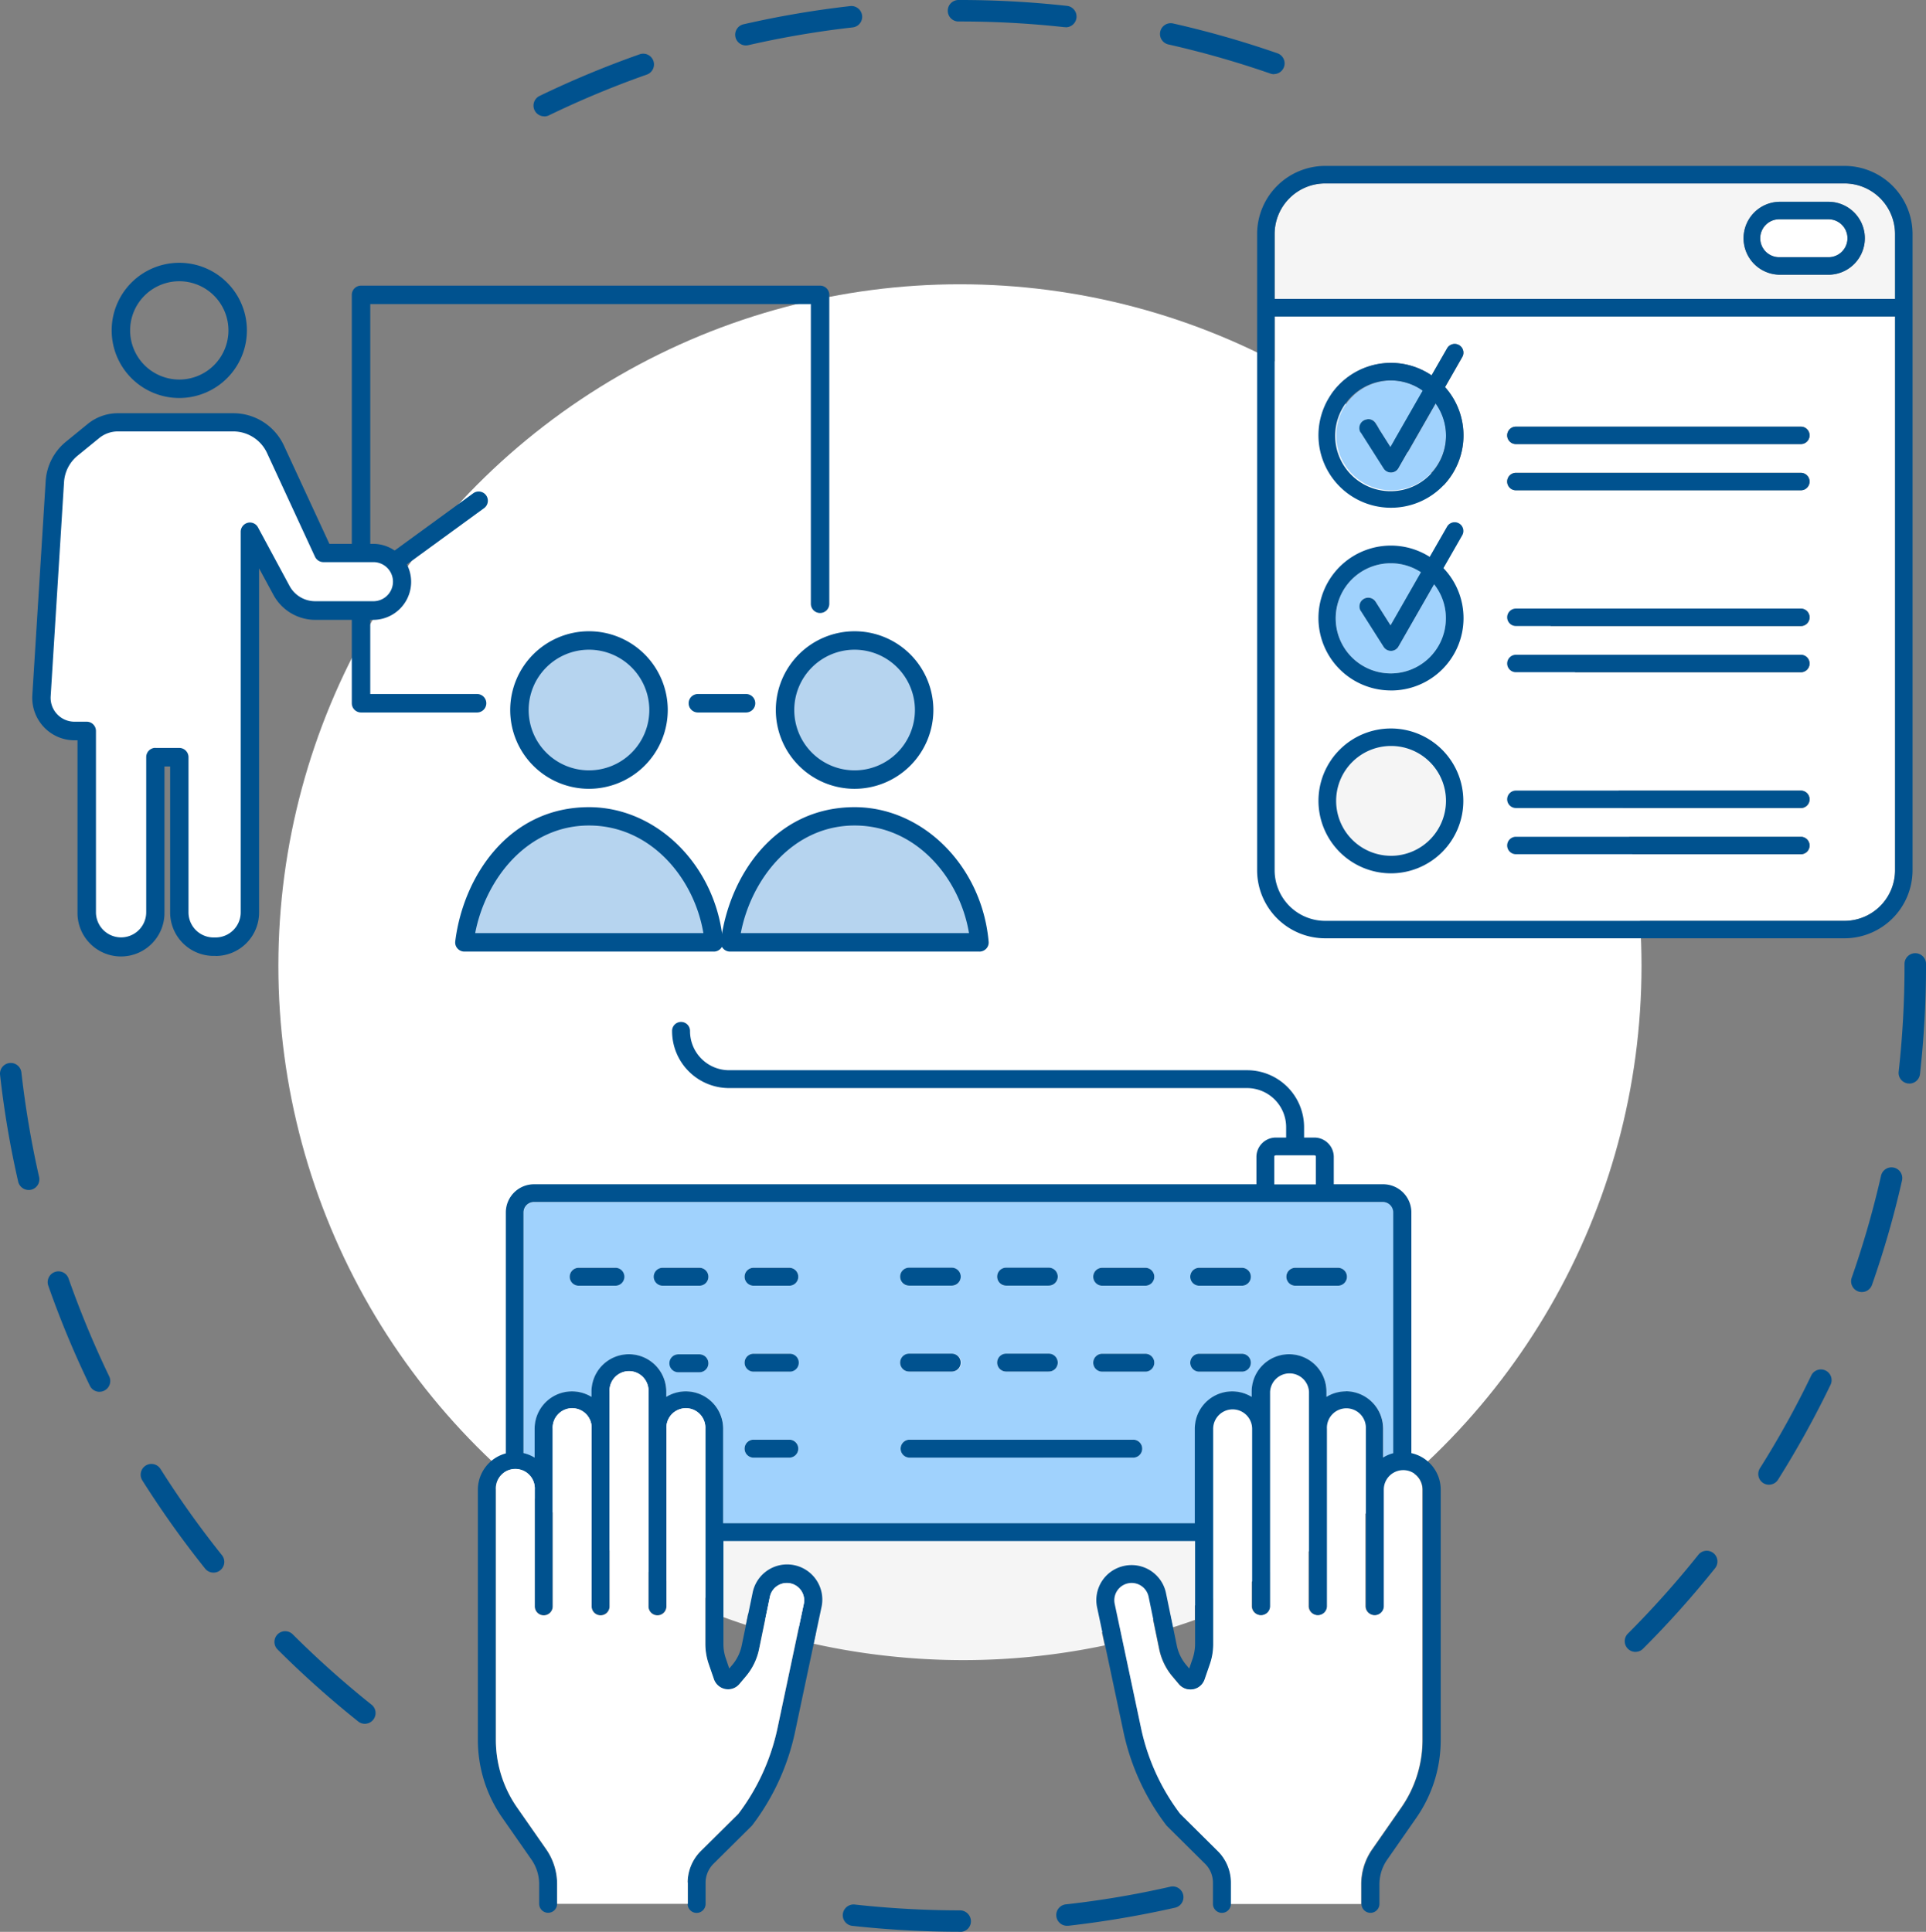 <?xml version="1.0" encoding="UTF-8"?>
<svg xmlns="http://www.w3.org/2000/svg" width="296.467" height="297.395" viewBox="0 0 296.467 297.395">
  <rect x="0" y="0" width="296.467" height="297.395" fill="#808080" stroke="none"/>
  <g id="画像" transform="translate(-0.002 -0.01)">
    <g id="Group_2494" data-name="Group 2494" transform="translate(0.002 0.01)">
      <circle id="Ellipse_51" data-name="Ellipse 51" cx="104.914" cy="104.914" r="104.914" transform="translate(42.849 43.763)" fill="#fff"></circle>
      <g id="Group_2485" data-name="Group 2485" transform="translate(193.507 25.542)">
        <path id="Path_10239" data-name="Path 10239" d="M246.137,29.466a7.79,7.79,0,0,0-7.789-7.776h-79.92a7.79,7.79,0,0,0-7.789,7.776v10h95.5Zm-10.185,6.278h-7.593a5.614,5.614,0,0,1,0-11.227h7.593a5.614,5.614,0,0,1,0,11.227Z" transform="translate(-147.944 -18.994)" fill="#f5f5f5"></path>
        <path id="Path_10240" data-name="Path 10240" d="M238.349,130.456a7.79,7.79,0,0,0,7.789-7.776V37.42h-95.5v85.26a7.79,7.79,0,0,0,7.789,7.776h79.92Zm-6.669-10.25H187.813a1.342,1.342,0,1,1,0-2.683H231.68a1.342,1.342,0,0,1,0,2.683Zm0-7.112H187.813a1.342,1.342,0,1,1,0-2.683H231.68a1.342,1.342,0,0,1,0,2.683Zm0-20.9H187.813a1.342,1.342,0,1,1,0-2.683H231.68a1.342,1.342,0,0,1,0,2.683Zm0-7.111H187.813a1.342,1.342,0,0,1,0-2.683H231.68a1.342,1.342,0,0,1,0,2.683ZM187.813,54.365H231.68a1.342,1.342,0,0,1,0,2.683H187.813a1.342,1.342,0,1,1,0-2.683Zm0,7.112H231.68a1.342,1.342,0,0,1,0,2.683H187.813a1.342,1.342,0,1,1,0-2.683ZM168.549,44.571a11.084,11.084,0,0,1,6.252,1.915l2.4-4.181a1.345,1.345,0,0,1,2.331,1.342l-2.657,4.65a11.162,11.162,0,1,1-8.323-3.725Zm0,28.133a11.138,11.138,0,0,1,5.965,1.732L177.2,69.76a1.345,1.345,0,0,1,2.331,1.342l-2.9,5.067a11.157,11.157,0,1,1-8.075-3.465Zm-11.162,39.283a11.162,11.162,0,1,1,11.162,11.149A11.165,11.165,0,0,1,157.387,111.987Z" transform="translate(-147.944 -14.236)" fill="#fff"></path>
        <path id="Path_10241" data-name="Path 10241" d="M249.46,128.064V30.092A10.484,10.484,0,0,0,238.975,19.62h-79.92A10.492,10.492,0,0,0,148.57,30.092v97.959a10.484,10.484,0,0,0,10.485,10.472h79.92a10.492,10.492,0,0,0,10.485-10.472Zm-98.194,0V42.8h95.5v85.26a7.79,7.79,0,0,1-7.789,7.776h-79.92A7.79,7.79,0,0,1,151.266,128.064Zm0-97.972a7.79,7.79,0,0,1,7.789-7.776h79.92a7.79,7.79,0,0,1,7.789,7.776v10h-95.5Z" transform="translate(-148.57 -19.62)" fill="#00528f"></path>
        <path id="Path_10242" data-name="Path 10242" d="M218.581,25.93h-7.593a2.918,2.918,0,1,0,0,5.835h7.593a2.918,2.918,0,0,0,0-5.835Z" transform="translate(-130.573 -17.711)" fill="#fff"></path>
        <path id="Path_10243" data-name="Path 10243" d="M219.207,23.86h-7.593a5.614,5.614,0,0,0,0,11.227h7.593a5.614,5.614,0,0,0,0-11.227Zm0,8.531h-7.593a2.918,2.918,0,1,1,0-5.835h7.593a2.918,2.918,0,0,1,0,5.835Z" transform="translate(-131.199 -18.338)" fill="#00528f"></path>
        <path id="Path_10244" data-name="Path 10244" d="M162.12,51.141a1.351,1.351,0,0,1,1.863.417l2.318,3.66,4.962-8.661a8.384,8.384,0,0,0-4.9-1.576,8.453,8.453,0,1,0,8.466,8.453,8.374,8.374,0,0,0-1.589-4.91l-5.7,9.964a1.36,1.36,0,0,1-1.133.677h-.026a1.344,1.344,0,0,1-1.133-.625L161.729,53a1.351,1.351,0,0,1,.417-1.863Z" transform="translate(-145.748 -11.949)" fill="#a0d2fd"></path>
        <path id="Path_10245" data-name="Path 10245" d="M166.982,65.88a11.143,11.143,0,0,0,8.323-18.573l2.657-4.65a1.345,1.345,0,0,0-2.331-1.342l-2.4,4.181a11.153,11.153,0,1,0-6.252,20.384ZM162.332,54.3l3.517,5.536a1.344,1.344,0,0,0,1.133.625h.026a1.332,1.332,0,0,0,1.133-.677l5.7-9.964a8.528,8.528,0,1,1-1.98-1.967L166.9,56.516l-2.318-3.66a1.35,1.35,0,0,0-2.279,1.446Z" transform="translate(-146.377 -13.26)" fill="#00528f"></path>
        <path id="Path_10246" data-name="Path 10246" d="M162.123,72.05a1.351,1.351,0,0,1,1.863.417l2.318,3.66,4.676-8.167a8.481,8.481,0,1,0,2.032,1.863L167.528,79.4a1.36,1.36,0,0,1-1.133.677h-.026a1.344,1.344,0,0,1-1.133-.625l-3.517-5.536a1.351,1.351,0,0,1,.417-1.863Z" transform="translate(-145.751 -5.416)" fill="#a0d2fd"></path>
        <path id="Path_10247" data-name="Path 10247" d="M166.982,87.638A11.138,11.138,0,0,0,175.058,68.8l2.9-5.067a1.345,1.345,0,0,0-2.331-1.342l-2.683,4.676a11.151,11.151,0,1,0-5.965,20.566Zm-4.65-12.256,3.517,5.536a1.344,1.344,0,0,0,1.133.625h.026a1.332,1.332,0,0,0,1.133-.677l5.483-9.573a8.372,8.372,0,0,1,1.81,5.21,8.48,8.48,0,1,1-3.842-7.072L166.917,77.6l-2.318-3.66a1.35,1.35,0,0,0-2.279,1.446Z" transform="translate(-146.377 -6.884)" fill="#00528f"></path>
        <path id="Path_10248" data-name="Path 10248" d="M166.356,88.18a8.453,8.453,0,1,0,8.466,8.453A8.471,8.471,0,0,0,166.356,88.18Z" transform="translate(-145.751 1.118)" fill="#f5f5f5"></path>
        <path id="Path_10249" data-name="Path 10249" d="M166.982,108.408A11.149,11.149,0,1,0,155.82,97.259a11.173,11.173,0,0,0,11.162,11.149Zm0-2.7a8.453,8.453,0,1,1,8.466-8.453A8.471,8.471,0,0,1,166.982,105.712Z" transform="translate(-146.377 0.492)" fill="#00528f"></path>
        <path id="Path_10250" data-name="Path 10250" d="M179.492,53.123h43.867a1.342,1.342,0,0,0,0-2.683H179.492a1.342,1.342,0,1,0,0,2.683Z" transform="translate(-139.623 -10.298)" fill="#00528f"></path>
        <path id="Path_10251" data-name="Path 10251" d="M179.492,58.583h43.867a1.342,1.342,0,0,0,0-2.683H179.492a1.342,1.342,0,1,0,0,2.683Z" transform="translate(-139.623 -8.646)" fill="#00528f"></path>
        <path id="Path_10252" data-name="Path 10252" d="M223.359,71.94H179.492a1.342,1.342,0,1,0,0,2.683h43.867a1.342,1.342,0,0,0,0-2.683Z" transform="translate(-139.623 -3.795)" fill="#00528f"></path>
        <path id="Path_10253" data-name="Path 10253" d="M223.359,77.4H179.492a1.342,1.342,0,1,0,0,2.683h43.867a1.342,1.342,0,0,0,0-2.683Z" transform="translate(-139.623 -2.143)" fill="#00528f"></path>
        <path id="Path_10254" data-name="Path 10254" d="M223.359,93.45H179.492a1.342,1.342,0,1,0,0,2.683h43.867a1.342,1.342,0,0,0,0-2.683Z" transform="translate(-139.623 2.712)" fill="#00528f"></path>
        <path id="Path_10255" data-name="Path 10255" d="M223.359,98.91H179.492a1.342,1.342,0,1,0,0,2.683h43.867a1.342,1.342,0,0,0,0-2.683Z" transform="translate(-139.623 4.363)" fill="#00528f"></path>
      </g>
      <g id="Group_2486" data-name="Group 2486" transform="translate(73.562 157.352)">
        <path id="Path_10256" data-name="Path 10256" d="M146.986,186a5.408,5.408,0,0,1,6.591,4.155l1.094,5.288c1.146-.365,2.279-.742,3.4-1.146V182.14H85.47v11.709c1.146.43,2.305.821,3.478,1.211l1.016-4.91A5.408,5.408,0,0,1,96.554,186a5.387,5.387,0,0,1,4.012,6.382l-1.185,5.575a104.618,104.618,0,0,0,12.074,1.954,105.689,105.689,0,0,0,32.731-1.693l-1.237-5.835A5.391,5.391,0,0,1,146.96,186Z" transform="translate(-47.711 -102.272)" fill="#f5f5f5"></path>
        <path id="Path_10257" data-name="Path 10257" d="M195.784,180.77V143.689A1.6,1.6,0,0,0,194.2,142.1H63.479a1.6,1.6,0,0,0-1.589,1.589v37.055a5.621,5.621,0,0,1,1.706.7v-4.441a5.75,5.75,0,0,1,8.753-4.91v-.808a5.757,5.757,0,1,1,11.514,0v.808a5.75,5.75,0,0,1,8.753,4.91v14.536h72.6V177.006a5.75,5.75,0,0,1,8.753-4.91v-.808a5.757,5.757,0,1,1,11.514,0v.808a5.75,5.75,0,0,1,8.753,4.91v4.441a6.054,6.054,0,0,1,1.55-.664ZM75.97,154.942H70.4a1.381,1.381,0,1,1,0-2.761H75.97a1.381,1.381,0,0,1,0,2.761ZM88.9,168.267H85.738a1.381,1.381,0,0,1,0-2.761H88.9a1.381,1.381,0,1,1,0,2.761Zm0-13.324H83.329a1.381,1.381,0,0,1,0-2.761H88.9a1.381,1.381,0,1,1,0,2.761Zm47.215-2.748h6.564a1.381,1.381,0,1,1,0,2.761h-6.564a1.381,1.381,0,0,1,0-2.761Zm0,13.233h6.564a1.381,1.381,0,1,1,0,2.761h-6.564a1.381,1.381,0,0,1,0-2.761Zm-14.861-13.233h6.564a1.381,1.381,0,0,1,0,2.761h-6.564a1.381,1.381,0,1,1,0-2.761Zm0,13.233h6.564a1.381,1.381,0,1,1,0,2.761h-6.564a1.381,1.381,0,1,1,0-2.761Zm-18.443,15.981H97.239a1.381,1.381,0,0,1,0-2.761h5.575a1.381,1.381,0,0,1,0,2.761Zm0-13.233H97.239a1.381,1.381,0,0,1,0-2.761h5.575a1.381,1.381,0,0,1,0,2.761Zm0-13.233H97.239a1.381,1.381,0,0,1,0-2.761h5.575a1.381,1.381,0,0,1,0,2.761Zm52.867,26.466H121.257a1.381,1.381,0,0,1,0-2.761h34.424a1.381,1.381,0,1,1,0,2.761Zm1.863-13.233h-6.564a1.381,1.381,0,1,1,0-2.761h6.564a1.381,1.381,0,1,1,0,2.761Zm0-13.233h-6.564a1.381,1.381,0,1,1,0-2.761h6.564a1.381,1.381,0,1,1,0,2.761ZM172.4,168.176H165.84a1.381,1.381,0,0,1,0-2.761H172.4a1.381,1.381,0,1,1,0,2.761Zm0-13.233H165.84a1.381,1.381,0,0,1,0-2.761H172.4a1.381,1.381,0,1,1,0,2.761Zm14.861,0H180.7a1.381,1.381,0,1,1,0-2.761h6.564a1.381,1.381,0,0,1,0,2.761Z" transform="translate(-54.844 -114.383)" fill="#a0d2fd"></path>
        <path id="Path_10258" data-name="Path 10258" d="M169.7,241.013a9.374,9.374,0,0,1,1.693-5.379l4.467-6.421a18.191,18.191,0,0,0,3.269-10.42v-38.54a3,3,0,0,0-6,0v17.974a1.381,1.381,0,0,1-2.761,0V170.9a3,3,0,1,0-5.991,0v27.326a1.381,1.381,0,0,1-2.761,0h0V165.2a3,3,0,0,0-5.991,0v33.031a1.381,1.381,0,0,1-2.761,0V170.9a3,3,0,0,0-6,0v33.135a9.278,9.278,0,0,1-.521,3.1l-.808,2.344a2.282,2.282,0,0,1-3.907.716l-1-1.185a9.467,9.467,0,0,1-2.032-4.207l-1.667-8.062a2.668,2.668,0,1,0-5.223,1.094l4.077,19.277a33.41,33.41,0,0,0,6,13.064l5.783,5.731a6.9,6.9,0,0,1,2.019,4.845v3.308H169.7Z" transform="translate(-33.748 -108.304)" fill="#fff"></path>
        <path id="Path_10259" data-name="Path 10259" d="M200.169,187.168V150.113a4.344,4.344,0,0,0-4.337-4.337h-7.606v-4.207a2.991,2.991,0,0,0-2.983-2.983h-1.589v-1.6a8.777,8.777,0,0,0-8.766-8.766H95.15a6.02,6.02,0,0,1-6.017-6.017,1.381,1.381,0,1,0-2.761,0,8.777,8.777,0,0,0,8.766,8.766h79.737a6.02,6.02,0,0,1,6.017,6.017v1.6H179.3a2.991,2.991,0,0,0-2.983,2.983v4.207H65.115a4.344,4.344,0,0,0-4.337,4.337v37.094a5.79,5.79,0,0,0-4.3,5.562v38.54a20.915,20.915,0,0,0,3.764,12l4.467,6.408a6.63,6.63,0,0,1,1.2,3.816v3.048a1.381,1.381,0,0,0,2.761,0h0v-3.048a9.374,9.374,0,0,0-1.693-5.379l-4.467-6.408a18.191,18.191,0,0,1-3.269-10.42v-38.54a3,3,0,1,1,5.991,0v17.974a1.381,1.381,0,0,0,2.761,0V183.43a3,3,0,1,1,5.991,0v27.326a1.381,1.381,0,0,0,2.761,0V177.725a3,3,0,1,1,5.991,0v33.031a1.381,1.381,0,0,0,2.761,0V183.43a3,3,0,1,1,5.991,0v33.135a9.277,9.277,0,0,0,.521,3.1l.808,2.344a2.29,2.29,0,0,0,3.907.729l1-1.185a9.487,9.487,0,0,0,2.032-4.194l1.667-8.062a2.668,2.668,0,1,1,5.223,1.094l-4.077,19.264a33.325,33.325,0,0,1-6,13.064l-5.783,5.731a6.9,6.9,0,0,0-2.019,4.845V256.6h0a1.381,1.381,0,0,0,2.761,0v-3.308a4.124,4.124,0,0,1,1.2-2.891l5.848-5.8a1.909,1.909,0,0,0,.13-.143,36.109,36.109,0,0,0,6.564-14.236l2.9-13.7,1.185-5.575a5.417,5.417,0,1,0-10.6-2.227l-1.016,4.91-.651,3.152a6.79,6.79,0,0,1-1.446,2.983l-.469.56-.534-1.563a6.747,6.747,0,0,1-.365-2.214V200.7h72.6v15.851a7.107,7.107,0,0,1-.365,2.214l-.534,1.563-.469-.56a6.769,6.769,0,0,1-1.446-3L163.491,214l-1.094-5.288a5.408,5.408,0,0,0-6.591-4.155,5.387,5.387,0,0,0-4.012,6.382l1.237,5.835,2.852,13.442a36.192,36.192,0,0,0,6.564,14.236,1.3,1.3,0,0,0,.13.143l5.848,5.8a4.069,4.069,0,0,1,1.2,2.891v3.308a1.381,1.381,0,0,0,2.761,0h0v-3.308a6.842,6.842,0,0,0-2.019-4.845l-5.783-5.731a33.325,33.325,0,0,1-6-13.064L154.5,210.365a2.668,2.668,0,1,1,5.223-1.094l1.667,8.062a9.534,9.534,0,0,0,2.032,4.207l1,1.185a2.282,2.282,0,0,0,3.907-.716l.808-2.344a9.333,9.333,0,0,0,.521-3.1V183.43a3,3,0,0,1,6,0v27.326a1.381,1.381,0,0,0,2.761,0V177.725a3,3,0,0,1,5.991,0v33.031h0a1.381,1.381,0,0,0,2.761,0V183.43a3,3,0,1,1,5.991,0v27.326a1.381,1.381,0,0,0,2.761,0V192.782a3,3,0,0,1,6,0v38.54a18.191,18.191,0,0,1-3.269,10.42l-4.467,6.421a9.374,9.374,0,0,0-1.693,5.379v3.048h0a1.381,1.381,0,0,0,2.761,0v-3.048a6.619,6.619,0,0,1,1.2-3.8l4.467-6.421a20.915,20.915,0,0,0,3.764-12v-38.54a5.67,5.67,0,0,0-.69-2.722,5.757,5.757,0,0,0-3.764-2.878ZM190.1,177.66a5.733,5.733,0,0,0-3,.847V177.7a5.757,5.757,0,0,0-11.514,0v.808a5.75,5.75,0,0,0-8.753,4.91v14.536h-72.6V183.417a5.75,5.75,0,0,0-8.753-4.91V177.7a5.757,5.757,0,0,0-11.514,0v.808a5.75,5.75,0,0,0-8.753,4.91v4.441a5.621,5.621,0,0,0-1.706-.7V150.1a1.6,1.6,0,0,1,1.589-1.589h130.69a1.6,1.6,0,0,1,1.589,1.589v37.081a5.312,5.312,0,0,0-1.55.664V183.4a5.759,5.759,0,0,0-5.757-5.757Zm-11.032-36.092a.233.233,0,0,1,.234-.234h5.926a.233.233,0,0,1,.234.234v4.207h-6.4v-4.207Z" transform="translate(-56.48 -120.82)" fill="#00528f"></path>
        <path id="Path_10260" data-name="Path 10260" d="M88.127,240.755a6.9,6.9,0,0,1,2.019-4.845l5.783-5.731a33.326,33.326,0,0,0,6-13.064l4.077-19.264a2.668,2.668,0,1,0-5.223-1.094L99.12,204.82a9.42,9.42,0,0,1-2.032,4.194l-1,1.185a2.275,2.275,0,0,1-2.162.768,2.323,2.323,0,0,1-1.745-1.5l-.808-2.344a9.678,9.678,0,0,1-.521-3.1V170.891a3,3,0,1,0-5.991,0v27.326a1.381,1.381,0,1,1-2.761,0V165.186a3,3,0,1,0-5.991,0v33.031a1.381,1.381,0,1,1-2.761,0V170.891a3,3,0,1,0-5.991,0v27.326a1.381,1.381,0,1,1-2.761,0V180.242a3,3,0,1,0-5.991,0v38.54a18.191,18.191,0,0,0,3.269,10.42l4.467,6.408a9.374,9.374,0,0,1,1.693,5.379v3.048H88.153v-3.308Z" transform="translate(-55.839 -108.307)" fill="#fff"></path>
        <path id="Path_10261" data-name="Path 10261" d="M84.245,149.85H78.671a1.381,1.381,0,1,0,0,2.761h5.575a1.381,1.381,0,1,0,0-2.761Z" transform="translate(-50.185 -112.039)" fill="#00528f"></path>
        <path id="Path_10262" data-name="Path 10262" d="M94.925,149.85H89.351a1.381,1.381,0,0,0,0,2.761h5.575a1.381,1.381,0,0,0,0-2.761Z" transform="translate(-46.955 -112.039)" fill="#00528f"></path>
        <path id="Path_10263" data-name="Path 10263" d="M74.315,149.85H68.741a1.381,1.381,0,1,0,0,2.761h5.575a1.381,1.381,0,1,0,0-2.761Z" transform="translate(-53.189 -112.039)" fill="#00528f"></path>
        <path id="Path_10264" data-name="Path 10264" d="M94.925,170.17H89.351a1.381,1.381,0,0,0,0,2.761h5.575a1.381,1.381,0,0,0,0-2.761Z" transform="translate(-46.955 -105.893)" fill="#00528f"></path>
        <path id="Path_10265" data-name="Path 10265" d="M94.925,160.01H89.351a1.381,1.381,0,0,0,0,2.761h5.575a1.381,1.381,0,1,0,0-2.761Z" transform="translate(-46.955 -108.966)" fill="#00528f"></path>
        <path id="Path_10266" data-name="Path 10266" d="M160,149.85h-6.564a1.381,1.381,0,1,0,0,2.761H160a1.381,1.381,0,0,0,0-2.761Z" transform="translate(-27.573 -112.039)" fill="#00528f"></path>
        <path id="Path_10267" data-name="Path 10267" d="M148.585,149.85h-6.564a1.381,1.381,0,0,0,0,2.761h6.564a1.381,1.381,0,1,0,0-2.761Z" transform="translate(-31.024 -112.039)" fill="#00528f"></path>
        <path id="Path_10268" data-name="Path 10268" d="M148.585,160.01h-6.564a1.381,1.381,0,0,0,0,2.761h6.564a1.381,1.381,0,1,0,0-2.761Z" transform="translate(-31.024 -108.966)" fill="#00528f"></path>
        <path id="Path_10269" data-name="Path 10269" d="M137.175,149.85h-6.564a1.381,1.381,0,1,0,0,2.761h6.564a1.381,1.381,0,1,0,0-2.761Z" transform="translate(-34.475 -112.039)" fill="#00528f"></path>
        <path id="Path_10270" data-name="Path 10270" d="M137.175,160.01h-6.564a1.381,1.381,0,1,0,0,2.761h6.564a1.381,1.381,0,1,0,0-2.761Z" transform="translate(-34.475 -108.966)" fill="#00528f"></path>
        <path id="Path_10271" data-name="Path 10271" d="M119.2,152.6h6.564a1.381,1.381,0,1,0,0-2.761H119.2a1.381,1.381,0,0,0,0,2.761Z" transform="translate(-37.926 -112.042)" fill="#00528f"></path>
        <path id="Path_10272" data-name="Path 10272" d="M119.2,162.761h6.564a1.381,1.381,0,1,0,0-2.761H119.2a1.381,1.381,0,0,0,0,2.761Z" transform="translate(-37.926 -108.969)" fill="#00528f"></path>
        <path id="Path_10273" data-name="Path 10273" d="M107.791,152.6h6.564a1.381,1.381,0,0,0,0-2.761h-6.564a1.381,1.381,0,1,0,0,2.761Z" transform="translate(-41.377 -112.042)" fill="#00528f"></path>
        <path id="Path_10274" data-name="Path 10274" d="M107.791,162.761h6.564a1.381,1.381,0,0,0,0-2.761h-6.564a1.381,1.381,0,1,0,0,2.761Z" transform="translate(-41.377 -108.969)" fill="#00528f"></path>
        <path id="Path_10275" data-name="Path 10275" d="M142.215,170.17H107.791a1.381,1.381,0,0,0,0,2.761h34.424a1.381,1.381,0,1,0,0-2.761Z" transform="translate(-41.377 -105.893)" fill="#00528f"></path>
        <path id="Path_10276" data-name="Path 10276" d="M157,136.8a.233.233,0,0,0-.234-.234h-5.926a.233.233,0,0,0-.234.234v4.207H157Z" transform="translate(-28.011 -116.056)" fill="#fff"></path>
        <path id="Path_10277" data-name="Path 10277" d="M83.686,160.08H80.521a1.381,1.381,0,1,0,0,2.761h3.165a1.381,1.381,0,1,0,0-2.761Z" transform="translate(-49.626 -108.945)" fill="#00528f"></path>
      </g>
      <g id="Group_2487" data-name="Group 2487">
        <path id="Path_10278" data-name="Path 10278" d="M117.717,229.306h-.078a152.782,152.782,0,0,1-16.567-.912,1.644,1.644,0,0,1-1.459-1.823,1.668,1.668,0,0,1,1.823-1.459,149.375,149.375,0,0,0,16.2.9,1.69,1.69,0,0,1,1.693,1.654,1.624,1.624,0,0,1-1.615,1.654Z" transform="translate(30.125 68.075)" fill="#00528f"></path>
        <path id="Path_10279" data-name="Path 10279" d="M126.524,229.028a1.653,1.653,0,0,1-.182-3.3,142.765,142.765,0,0,0,16.073-2.722,1.656,1.656,0,0,1,.729,3.23,152.464,152.464,0,0,1-16.437,2.787h-.182Z" transform="translate(37.768 67.429)" fill="#00528f"></path>
        <path id="Path_10280" data-name="Path 10280" d="M46.361,207.07a1.605,1.605,0,0,1-1.029-.365,149.98,149.98,0,0,1-12.439-11.11,1.649,1.649,0,0,1,2.331-2.331A147.81,147.81,0,0,0,47.39,204.126a1.643,1.643,0,0,1,.26,2.318A1.667,1.667,0,0,1,46.361,207.07Z" transform="translate(9.8 58.296)" fill="#00528f"></path>
        <path id="Path_10281" data-name="Path 10281" d="M193.676,198.87a1.657,1.657,0,0,1-1.172-.482,1.635,1.635,0,0,1,0-2.331A147.386,147.386,0,0,0,203.366,183.9a1.65,1.65,0,0,1,2.579,2.058,149.8,149.8,0,0,1-11.11,12.426,1.635,1.635,0,0,1-1.172.482Z" transform="translate(58.078 55.425)" fill="#00528f"></path>
        <path id="Path_10282" data-name="Path 10282" d="M27.833,189.765a1.627,1.627,0,0,1-1.289-.625,149.9,149.9,0,0,1-9.664-13.572,1.653,1.653,0,0,1,2.8-1.758,147.747,147.747,0,0,0,9.456,13.272,1.64,1.64,0,0,1-.26,2.318,1.605,1.605,0,0,1-1.029.365Z" transform="translate(5.027 52.326)" fill="#00528f"></path>
        <path id="Path_10283" data-name="Path 10283" d="M209.442,179.606a1.645,1.645,0,0,1-.873-.247,1.661,1.661,0,0,1-.521-2.279,142.123,142.123,0,0,0,7.893-14.262,1.649,1.649,0,1,1,2.97,1.433,148.7,148.7,0,0,1-8.075,14.588A1.647,1.647,0,0,1,209.442,179.606Z" transform="translate(62.851 48.952)" fill="#00528f"></path>
        <path id="Path_10284" data-name="Path 10284" d="M13.611,168.816a1.638,1.638,0,0,1-1.485-.938,148.534,148.534,0,0,1-6.4-15.4,1.667,1.667,0,0,1,1.016-2.11,1.645,1.645,0,0,1,2.11,1.016,148.984,148.984,0,0,0,6.252,15.057,1.651,1.651,0,0,1-.768,2.2,1.6,1.6,0,0,1-.716.169Z" transform="translate(1.704 45.441)" fill="#00528f"></path>
        <path id="Path_10285" data-name="Path 10285" d="M220.424,157.169a1.608,1.608,0,0,1-.547-.091,1.661,1.661,0,0,1-1.016-2.11,144.506,144.506,0,0,0,4.507-15.669,1.656,1.656,0,1,1,3.23.729,145.377,145.377,0,0,1-4.611,16.033,1.651,1.651,0,0,1-1.563,1.107Z" transform="translate(66.17 41.732)" fill="#00528f"></path>
        <path id="Path_10286" data-name="Path 10286" d="M4.415,145.2A1.665,1.665,0,0,1,2.8,143.913,145.8,145.8,0,0,1,.013,127.476a1.651,1.651,0,1,1,3.282-.365,148.37,148.37,0,0,0,2.722,16.073,1.653,1.653,0,0,1-1.237,1.98A1.735,1.735,0,0,1,4.415,145.2Z" transform="translate(-0.002 37.99)" fill="#00528f"></path>
        <path id="Path_10287" data-name="Path 10287" d="M226.034,132.728h-.182a1.644,1.644,0,0,1-1.459-1.823,147.2,147.2,0,0,0,.9-16.281v-.3a1.654,1.654,0,0,1,3.308,0v.287a151.034,151.034,0,0,1-.925,16.659,1.65,1.65,0,0,1-1.641,1.472Z" transform="translate(67.868 34.067)" fill="#00528f"></path>
        <path id="Path_10288" data-name="Path 10288" d="M64.7,16a1.652,1.652,0,0,1-.716-3.139,149.819,149.819,0,0,1,15.4-6.408,1.656,1.656,0,1,1,1.094,3.126,145.909,145.909,0,0,0-15.044,6.265,1.6,1.6,0,0,1-.716.169Z" transform="translate(19.069 1.909)" fill="#00528f"></path>
        <path id="Path_10289" data-name="Path 10289" d="M154.638,10.6a1.608,1.608,0,0,1-.547-.091,145.446,145.446,0,0,0-15.682-4.481,1.656,1.656,0,1,1,.729-3.23,149.005,149.005,0,0,1,16.033,4.585,1.648,1.648,0,0,1-.547,3.2Z" transform="translate(41.473 0.822)" fill="#00528f"></path>
        <path id="Path_10290" data-name="Path 10290" d="M88.545,6.789a1.649,1.649,0,0,1-.378-3.256A148.315,148.315,0,0,1,104.6.732a1.661,1.661,0,0,1,1.823,1.459,1.644,1.644,0,0,1-1.459,1.823A145.29,145.29,0,0,0,88.9,6.749a1.832,1.832,0,0,1-.365.039Z" transform="translate(26.279 0.206)" fill="#00528f"></path>
        <path id="Path_10291" data-name="Path 10291" d="M130.127,4.191h-.182A146.316,146.316,0,0,0,113.9,3.318h-.234a1.654,1.654,0,1,1,0-3.308h.234a149.56,149.56,0,0,1,16.411.9,1.653,1.653,0,0,1-.182,3.3Z" transform="translate(33.878 -0.01)" fill="#00528f"></path>
      </g>
      <g id="Group_2493" data-name="Group 2493" transform="translate(4.962 40.455)">
        <path id="Path_10292" data-name="Path 10292" d="M23.607,51.884A10.407,10.407,0,1,1,34.014,41.477,10.411,10.411,0,0,1,23.607,51.884Zm0-17.974a7.567,7.567,0,1,0,7.567,7.567A7.574,7.574,0,0,0,23.607,33.909Z" transform="translate(-0.972 -31.07)" fill="#00528f"></path>
        <path id="Path_10293" data-name="Path 10293" d="M90.269,84.879H82.78a1.42,1.42,0,0,1,0-2.839h7.489a1.42,1.42,0,0,1,0,2.839Z" transform="translate(19.645 -15.653)" fill="#00528f"></path>
        <path id="Path_10294" data-name="Path 10294" d="M60.9,99.48H43a1.423,1.423,0,0,1-1.42-1.42V35.19A1.423,1.423,0,0,1,43,33.77h70.659a1.423,1.423,0,0,1,1.42,1.42V82.782a1.42,1.42,0,0,1-2.839,0V36.609H44.419V96.64H60.9a1.42,1.42,0,0,1,0,2.839Z" transform="translate(7.612 -30.253)" fill="#00528f"></path>
        <path id="Path_10295" data-name="Path 10295" d="M45.509,71.749a1.419,1.419,0,0,1-.834-2.566L59.511,58.373a1.417,1.417,0,1,1,1.667,2.292L46.343,71.476a1.418,1.418,0,0,1-.834.274Z" transform="translate(8.372 -22.893)" fill="#00528f"></path>
        <g id="Group_2488" data-name="Group 2488" transform="translate(0 23.158)">
          <path id="Path_10296" data-name="Path 10296" d="M9.552,53.994l3.334-2.722a5.951,5.951,0,0,1,3.777-1.342H34.442a7.113,7.113,0,0,1,6.473,4.142L48.3,70.053h7.646a4.425,4.425,0,0,1,4.428,4.428h0a4.425,4.425,0,0,1-4.428,4.428h-8.9a5.92,5.92,0,0,1-5.21-3.113l-4.858-9.013v58.585a5.278,5.278,0,0,1-5.275,5.275h-.313a5.278,5.278,0,0,1-5.275-5.275V101.482H22.408v23.887a5.278,5.278,0,0,1-5.275,5.275h0a5.278,5.278,0,0,1-5.275-5.275V97.457H9.982A5.084,5.084,0,0,1,4.9,92.052L6.96,59.06a7.107,7.107,0,0,1,2.592-5.054Z" transform="translate(-3.485 -48.523)" fill="#fff"></path>
          <path id="Path_10297" data-name="Path 10297" d="M32.047,132.391h-.313A6.7,6.7,0,0,1,25.04,125.7V103.228h-.873V125.7a6.695,6.695,0,1,1-13.389,0V99.2h-.456a6.5,6.5,0,0,1-4.741-2.058,6.561,6.561,0,0,1-1.758-4.858L5.88,59.3a8.5,8.5,0,0,1,3.113-6.057l3.334-2.722A7.362,7.362,0,0,1,17,48.85H34.782a8.589,8.589,0,0,1,7.763,4.962L49.552,68.96h6.734a5.848,5.848,0,0,1,0,11.7h-8.9A7.336,7.336,0,0,1,40.93,76.8l-2.2-4.064v52.972a6.7,6.7,0,0,1-6.695,6.695Zm-9.313-32.015h3.712a1.423,1.423,0,0,1,1.42,1.42v23.887a3.866,3.866,0,0,0,3.855,3.868h.313a3.869,3.869,0,0,0,3.868-3.868V67.1a1.435,1.435,0,0,1,1.068-1.381,1.4,1.4,0,0,1,1.589.7l4.858,9.013a4.483,4.483,0,0,0,3.96,2.357h8.9a3.009,3.009,0,1,0,0-6.017H48.628a1.44,1.44,0,0,1-1.289-.821L39.953,54.972a5.738,5.738,0,0,0-5.184-3.321H16.991a4.554,4.554,0,0,0-2.878,1.029L10.778,55.4h0a5.715,5.715,0,0,0-2.071,4.038L6.649,92.431a3.677,3.677,0,0,0,3.673,3.907H12.2a1.423,1.423,0,0,1,1.42,1.42V125.67a3.868,3.868,0,0,0,7.737,0V101.783a1.423,1.423,0,0,1,1.42-1.42ZM9.879,54.32Z" transform="translate(-3.812 -48.85)" fill="#00528f"></path>
        </g>
        <g id="Group_2489" data-name="Group 2489" transform="translate(70.568 53.724)">
          <circle id="Ellipse_52" data-name="Ellipse 52" cx="10.706" cy="10.706" r="10.706" transform="translate(0 15.141) rotate(-45)" fill="#b6d4ef"></circle>
          <path id="Path_10298" data-name="Path 10298" d="M72.426,98.872A12.126,12.126,0,1,1,84.552,86.746,12.146,12.146,0,0,1,72.426,98.872Zm0-21.413a9.287,9.287,0,1,0,9.287,9.287A9.3,9.3,0,0,0,72.426,77.459Z" transform="translate(-57.294 -71.622)" fill="#00528f"></path>
        </g>
        <g id="Group_2490" data-name="Group 2490" transform="translate(65.11 83.801)">
          <path id="Path_10299" data-name="Path 10299" d="M93.287,115.894C92.375,105.656,84.469,96.5,74.062,96.5s-17.909,9.156-19.172,19.394h38.4Z" transform="translate(-53.471 -95.08)" fill="#b6d4ef"></path>
          <path id="Path_10300" data-name="Path 10300" d="M93.616,117.643h-38.4a1.415,1.415,0,0,1-1.068-.482,1.371,1.371,0,0,1-.339-1.107c1.237-9.938,8.193-20.644,20.579-20.644,10.537,0,19.6,9.091,20.631,20.7a1.379,1.379,0,0,1-.365,1.081,1.451,1.451,0,0,1-1.042.456ZM56.874,114.8H92c-1.394-8.388-8.049-16.567-17.609-16.567S58.45,106.546,56.874,114.8Z" transform="translate(-53.801 -95.41)" fill="#00528f"></path>
        </g>
        <g id="Group_2491" data-name="Group 2491" transform="translate(113.714 55.973)">
          <circle id="Ellipse_53" data-name="Ellipse 53" cx="10.706" cy="10.706" r="10.706" transform="translate(0 20.84) rotate(-76.72)" fill="#b6d4ef"></circle>
          <path id="Path_10301" data-name="Path 10301" d="M103.816,98.872a12.126,12.126,0,1,1,12.126-12.126A12.146,12.146,0,0,1,103.816,98.872Zm0-21.413a9.287,9.287,0,1,0,9.287,9.287A9.3,9.3,0,0,0,103.816,77.459Z" transform="translate(-90.945 -73.87)" fill="#00528f"></path>
        </g>
        <g id="Group_2492" data-name="Group 2492" transform="translate(105.994 83.801)">
          <path id="Path_10302" data-name="Path 10302" d="M124.677,115.894c-.912-10.237-8.818-19.394-19.225-19.394s-17.909,9.156-19.172,19.394h38.4Z" transform="translate(-84.861 -95.08)" fill="#b6d4ef"></path>
          <path id="Path_10303" data-name="Path 10303" d="M125.006,117.643h-38.4a1.415,1.415,0,0,1-1.068-.482,1.371,1.371,0,0,1-.339-1.107C86.44,106.116,93.4,95.41,105.782,95.41c10.537,0,19.6,9.091,20.631,20.7a1.379,1.379,0,0,1-.365,1.081,1.451,1.451,0,0,1-1.042.456ZM88.264,114.8h35.128c-1.394-8.388-8.049-16.567-17.609-16.567S89.84,106.546,88.264,114.8Z" transform="translate(-85.191 -95.41)" fill="#00528f"></path>
        </g>
      </g>
    </g>
  </g>
</svg>
